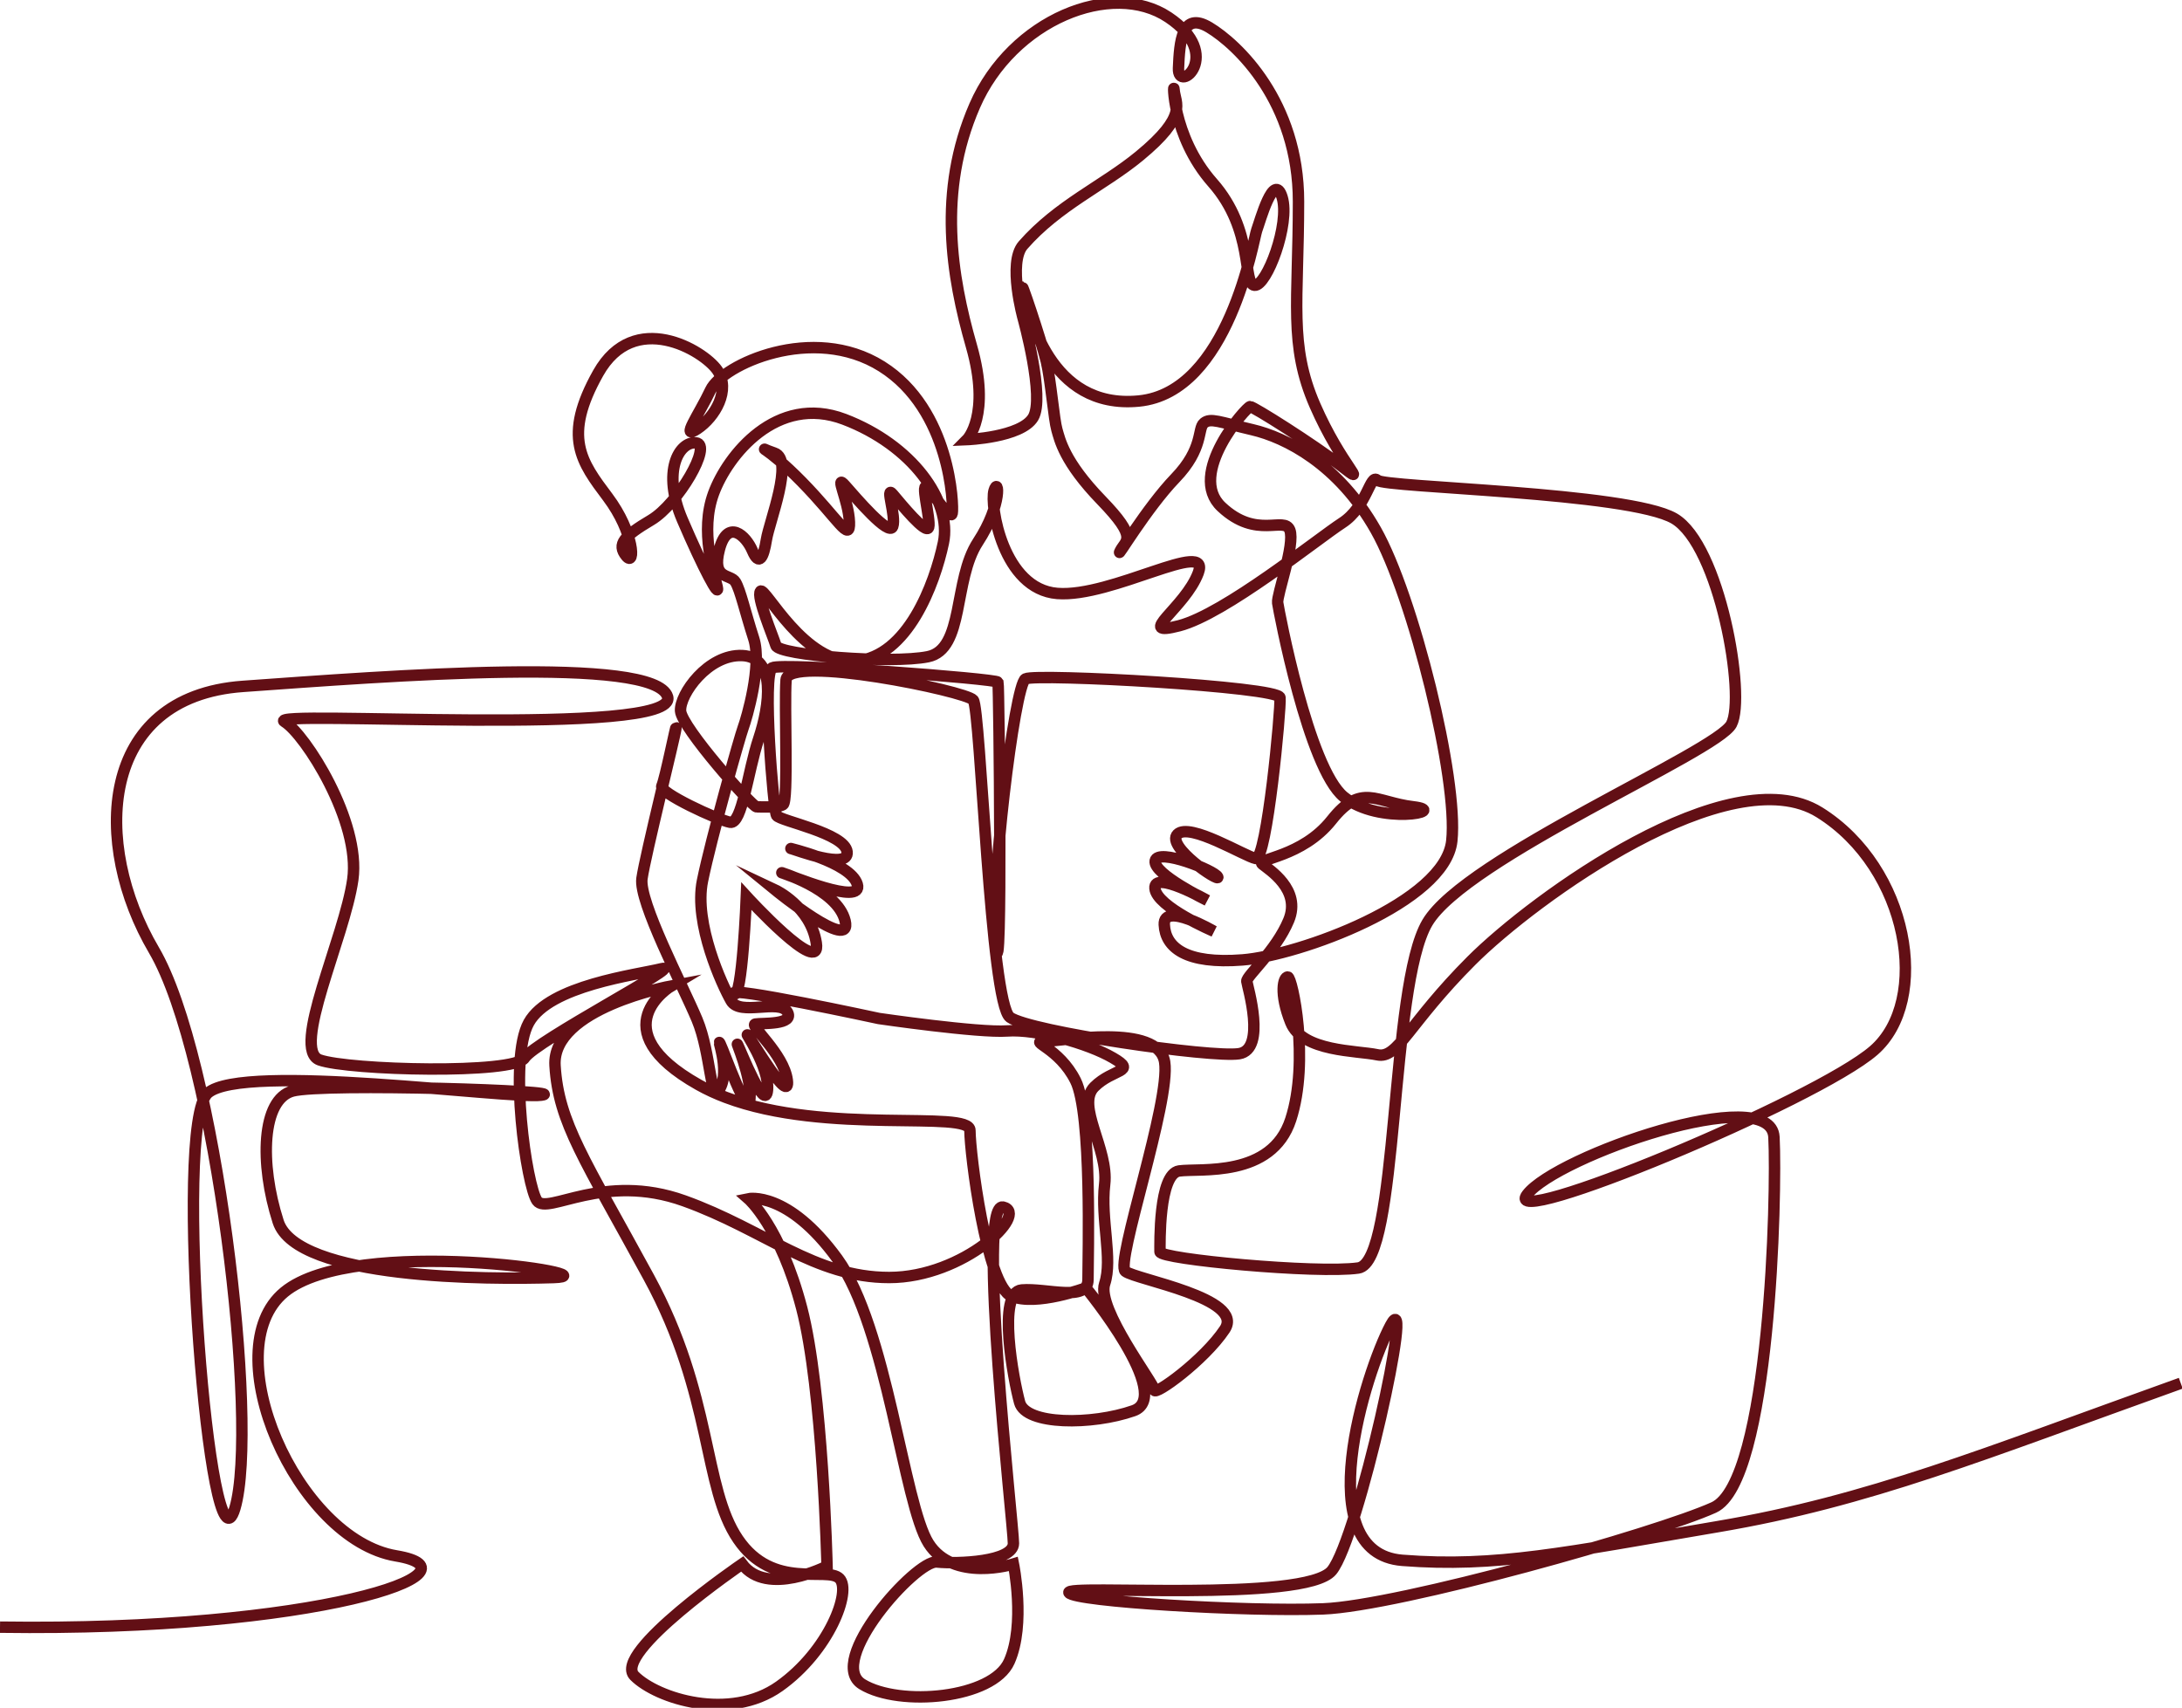 <svg width="382" height="299" viewBox="0 0 382 299" fill="none" xmlns="http://www.w3.org/2000/svg">
<g clip-path="url(#clip0_31_167)">
<path d="M0 284.876C55.54 285.66 85.616 275.11 69.355 272.395C51.947 269.497 37.445 236.377 49.78 226.214C62.104 216.051 108.162 223.316 96.921 223.671C85.68 224.035 51.957 224.035 48.697 213.872C45.436 203.709 45.8 192.472 51.239 191.012C56.677 189.563 100.547 191.012 94.754 191.742C88.952 192.472 42.54 185.936 36.372 191.377C30.205 196.818 36.823 278.609 41.124 264.067C45.436 249.524 37.82 184.841 26.944 166.339C16.068 147.837 17.151 121.983 42.54 120.169C67.918 118.355 114.694 114.728 116.872 121.983C119.049 129.238 46.165 124.161 49.791 126.34C53.416 128.519 63.209 143.855 61.761 154.008C60.313 164.171 50.885 183.757 55.958 185.571C61.032 187.385 90.046 188.115 91.859 185.206C93.671 182.308 120.143 168.518 115.788 169.602C111.434 170.685 96.203 172.499 92.577 179.035C88.952 185.571 92.212 207.701 94.025 210.234C95.838 212.777 105.631 205.157 119.768 210.234C133.905 215.31 142.614 223.66 155.668 223.66C168.722 223.66 180.327 212.412 175.608 211.328C170.899 210.244 177.421 266.943 177.421 270.205C177.421 273.468 167.628 273.833 164.002 273.468C160.377 273.103 144.427 290.886 150.949 294.868C157.47 298.861 173.795 297.412 176.691 290.876C179.587 284.351 177.421 273.822 177.421 273.822C177.421 273.822 166.909 277.085 162.554 270.195C158.2 263.305 155.303 232.364 146.605 220.386C137.906 208.409 131.009 209.869 131.009 209.869C131.009 209.869 136.629 214.752 140.351 229.004C144.062 243.246 144.792 274.187 144.792 274.187C144.792 274.187 134.28 279.628 129.925 273.822C129.925 273.822 107.079 289.427 111.069 293.409C115.059 297.401 127.748 301.393 136.447 295.222C145.146 289.051 149.136 278.534 146.959 276.355C144.781 274.176 135.353 278.534 129.196 269.465C123.029 260.396 124.841 244.33 113.6 223.649C102.359 202.968 97.779 196.625 97.168 186.558C96.556 176.481 117.515 172.617 117.515 172.617C117.515 172.617 104.901 180.119 122.299 189.918C123.801 190.765 125.399 191.495 127.072 192.128C144.685 198.782 169.805 194.253 169.805 197.902C169.805 201.895 172.701 225.109 177.056 226.922C181.411 228.736 190.11 225.474 190.11 225.474C190.11 225.474 205.705 244.437 198.444 246.981C191.193 249.524 179.587 249.524 178.504 245.532C177.421 241.54 174.514 226.203 178.869 225.838C183.224 225.474 190.474 228.017 190.474 224.025C190.474 220.032 191.204 195.005 188.297 189.199C185.401 183.392 179.952 182.308 182.859 182.308C185.755 182.308 202.799 179.046 203.893 185.936C204.976 192.826 195.194 221.127 197.007 222.576C198.819 224.025 218.041 227.287 214.415 232.739C210.79 238.18 202.091 244.448 202.091 243.364C202.091 242.28 191.933 229.112 193.392 224.754C194.84 220.397 192.663 213.507 193.392 207.336C194.121 201.165 188.318 193.545 191.579 190.283C194.84 187.02 199.195 187.739 194.84 185.206C190.485 182.663 181.422 180.13 176.348 180.495C171.275 180.86 153.866 178.316 153.866 178.316C153.866 178.316 127.04 172.51 128.488 173.959C129.936 175.408 130.666 156.905 130.666 156.905C130.666 156.905 143.912 171.415 142.904 165.073C141.907 158.719 135.739 155.821 135.739 155.821C135.739 155.821 149.34 166.929 147.956 161.22C146.572 155.51 135.975 152.548 136.919 152.806C137.863 153.074 151.281 158.762 150.08 154.812C148.879 150.874 137.723 148.405 138.463 148.556C139.193 148.706 148.685 152.419 148.299 149.135C147.913 145.851 136.533 143.737 135.954 142.771C135.374 141.805 133.444 117.872 135.181 116.917C136.919 115.951 174.525 118.849 174.718 119.428C174.911 120.008 175.49 175.193 174.332 165.738C173.173 156.283 177.614 119.815 179.534 118.849C181.464 117.883 223.897 120.201 224.09 122.133C224.283 124.065 221.773 150.691 219.843 150.305C217.912 149.919 208.269 143.941 206.145 146.055C204.021 148.18 213.675 154.641 213.192 153.535C212.71 152.43 202.681 148.395 202.241 150.702C201.812 153.009 211.347 157.635 211.347 157.635C211.347 157.635 201.919 152.28 202.198 155.542C202.477 158.794 212.506 163.044 212.506 163.044C212.506 163.044 203.635 157.828 203.828 161.885C204.021 165.942 207.69 168.829 217.526 168.056C227.362 167.283 253.008 158.021 254.166 147.214C255.325 136.407 247.419 104.371 240.855 92.791C234.301 81.211 225.045 76.585 219.253 75.233C213.471 73.881 211.927 73.108 210.768 74.074C209.61 75.04 210.768 78.517 205.748 83.722C200.739 88.927 195.14 98.393 196.106 96.461C197.071 94.53 199.377 94.358 192.823 87.586C186.27 80.814 185.53 76.95 185.026 75.222C184.521 73.494 183.953 66.551 183.181 63.267C182.408 59.983 178.161 47.254 179.126 50.914C180.092 54.584 183.567 71.756 199.377 70.21C215.187 68.665 219.435 41.845 220.014 40.3C220.593 38.754 222.996 29.846 224.455 34.515C225.903 39.183 221.752 50.141 219.628 49.948C217.504 49.755 219.628 40.3 212.302 32.004C204.976 23.708 205.362 13.48 205.555 15.798C205.748 18.116 208.14 20.187 199.463 27.324C193.167 32.508 185.262 35.889 179.105 42.918C176.402 46.009 179.126 55.743 179.126 55.743C179.126 55.743 182.988 69.641 180.864 73.108C178.74 76.585 169.29 76.972 169.29 76.972C169.29 76.972 173.538 72.722 170.063 60.573C166.587 48.413 164.088 33.56 170.642 18.502C177.195 3.445 194.668 -3.574 204.547 3.027C214.426 9.627 206.124 16.571 206.317 11.945C206.51 7.309 206.896 1.91 211.712 4.808C216.539 7.706 227.329 17.74 227.329 35.298C227.329 52.856 225.592 60.38 230.225 70.994C234.859 81.608 239.868 85.472 234.859 81.608C229.85 77.744 219.435 71.187 218.856 71.187C218.276 71.187 207.668 82.96 213.847 88.745C220.014 94.53 224.841 90.29 225.806 92.802C226.772 95.313 223.489 104.189 223.682 105.541C223.876 106.893 229.078 134.486 235.256 139.508C241.423 144.52 253.962 142.02 247.409 141.247C240.855 140.474 238.345 136.997 233.132 143.565C227.93 150.123 219.821 150.316 220.979 151.282C222.138 152.248 227.855 155.725 225.613 161.123C223.371 166.521 218.169 170.889 218.277 171.802C218.384 172.714 221.752 183.704 216.936 184.476C212.109 185.249 180.295 180.613 176.82 178.112C173.345 175.601 171.672 124.108 170.384 122.551C169.097 120.995 137.949 114.545 137.616 119.021C137.284 123.507 138.056 140.292 137.091 140.871C136.125 141.451 133.229 141.258 132.457 141.258C131.685 141.258 119.339 127.359 119.146 124.472C118.953 121.575 123.951 114.524 129.936 114.771C135.921 115.017 134.763 123.507 132.832 129.302C130.902 135.087 129.936 144.349 127.823 143.962C125.699 143.576 115.284 138.757 115.864 137.598C116.443 136.439 118.491 126.157 118.331 127.531C118.18 128.916 112.967 149.758 112.388 153.804C111.809 157.86 119.521 172.521 122.031 178.509C124.541 184.487 124.348 193.749 126.086 190.476C127.823 187.192 125.313 181.214 126.086 182.759C126.858 184.305 130.912 196.078 131.288 192.408C131.674 188.737 128.585 181.793 129.164 182.952C129.743 184.111 133.991 194.919 134.366 190.862C134.752 186.805 130.119 180.248 130.891 181.214C131.663 182.18 138.41 193.76 137.831 189.123C137.251 184.487 131.084 179.475 132.242 179.282C133.401 179.089 139.182 179.475 137.831 177.157C136.479 174.839 129.539 177.93 127.995 175.225C126.45 172.521 121.441 161.713 122.986 154.19C124.53 146.667 129.539 128.916 130.119 127.37C130.698 125.825 133.454 116.488 131.953 111.798C130.44 107.108 129.636 103.362 128.756 101.892C127.877 100.422 124.53 101.581 125.946 96.172C127.362 90.773 130.58 93.725 131.727 96.429C132.886 99.134 133.658 97.717 134.173 94.497C134.688 91.278 139.053 80.47 135.589 79.322C132.114 78.163 133.916 77.776 140.351 84.334C146.776 90.891 148.836 95.141 148.707 91.406C148.578 87.672 146.004 82.788 147.935 84.978C149.865 87.167 155.647 93.982 156.29 92.179C156.934 90.376 154.874 84.849 156.29 86.523C157.706 88.198 162.2 93.725 162.586 92.308C162.973 90.891 160.913 83.69 162.458 85.493C164.002 87.296 166.448 91.149 166.705 89.872C166.963 88.584 166.448 71.734 154.36 64.147C142.271 56.559 126.461 63.889 124.402 68.268C122.342 72.647 119.006 77.143 122.085 75.083C125.174 73.022 127.995 68.268 125.56 64.79C123.114 61.313 111.037 54.112 104.73 65.306C98.434 76.499 101.769 80.878 106.403 87.049C111.037 93.22 111.283 99.402 109.621 97.341C107.948 95.281 109.235 93.864 113.997 91.042C118.76 88.208 124.798 77.787 121.838 77.53C118.878 77.272 115.821 82.51 119.468 91.02C123.114 99.531 126.075 105.058 125.56 102.74C125.045 100.422 122.471 93.091 124.916 86.405C127.362 79.719 135.975 68.912 147.806 73.409C159.637 77.916 166.705 87.693 165.161 95.023C163.616 102.353 158.865 114.964 149.855 115.736C140.855 116.509 133.916 102.611 133.143 103.512C132.371 104.414 135.331 111.358 135.846 113.032C136.361 114.706 156.011 116.273 162.447 114.974C168.893 113.676 166.834 101.581 171.2 94.894C175.576 88.208 174.804 83.314 174.031 85.89C173.259 88.466 175.576 103.126 185.09 103.899C194.604 104.672 212.088 94.122 209.781 100.293C207.465 106.464 198.465 111.615 206.435 109.555C214.404 107.494 230.612 94.379 234.977 91.546C239.353 88.713 239.868 82.799 241.145 84.087C242.432 85.375 285.122 86.148 293.091 90.773C301.061 95.41 305.694 121.907 303.12 126.791C300.546 131.674 256.579 150.208 249.886 161.531C243.204 172.853 244.995 220.966 237.798 221.996C230.601 223.027 203.078 220.451 203.078 219.163C203.078 217.875 202.82 205.522 206.424 205.007C210.028 204.492 222.621 206.295 225.967 196.003C229.314 185.711 226.225 171.04 225.452 171.04C224.68 171.04 223.908 173.873 225.967 179.014C228.027 184.154 237.541 183.908 241.134 184.67C244.738 185.442 246.529 179.271 257.588 168.206C268.646 157.141 302.841 132.447 318.534 142.224C334.215 152.001 338.077 175.161 328.048 183.908C318.019 192.654 262.221 215.815 267.359 209.118C272.497 202.431 310.049 189.306 310.564 199.083C311.079 208.86 309.942 259.43 300.02 263.927C290.099 268.424 244.985 281.163 231.62 281.678C218.244 282.193 188.158 280.39 187.139 278.845C186.109 277.299 228.541 280.648 233.164 274.981C237.787 269.315 247.827 223.778 243.451 232.009C239.074 240.241 229.046 271.89 245.51 273.178C261.964 274.466 274.084 271.794 300.685 267.286C327.297 262.779 347.054 254.612 381.785 242.173" stroke="#620F15" stroke-width="2" stroke-miterlimit="10"/>
</g>
<defs>
<clipPath id="clip0_31_167">
<rect width="382" height="299" fill="white"/>
</clipPath>
</defs>
</svg>
